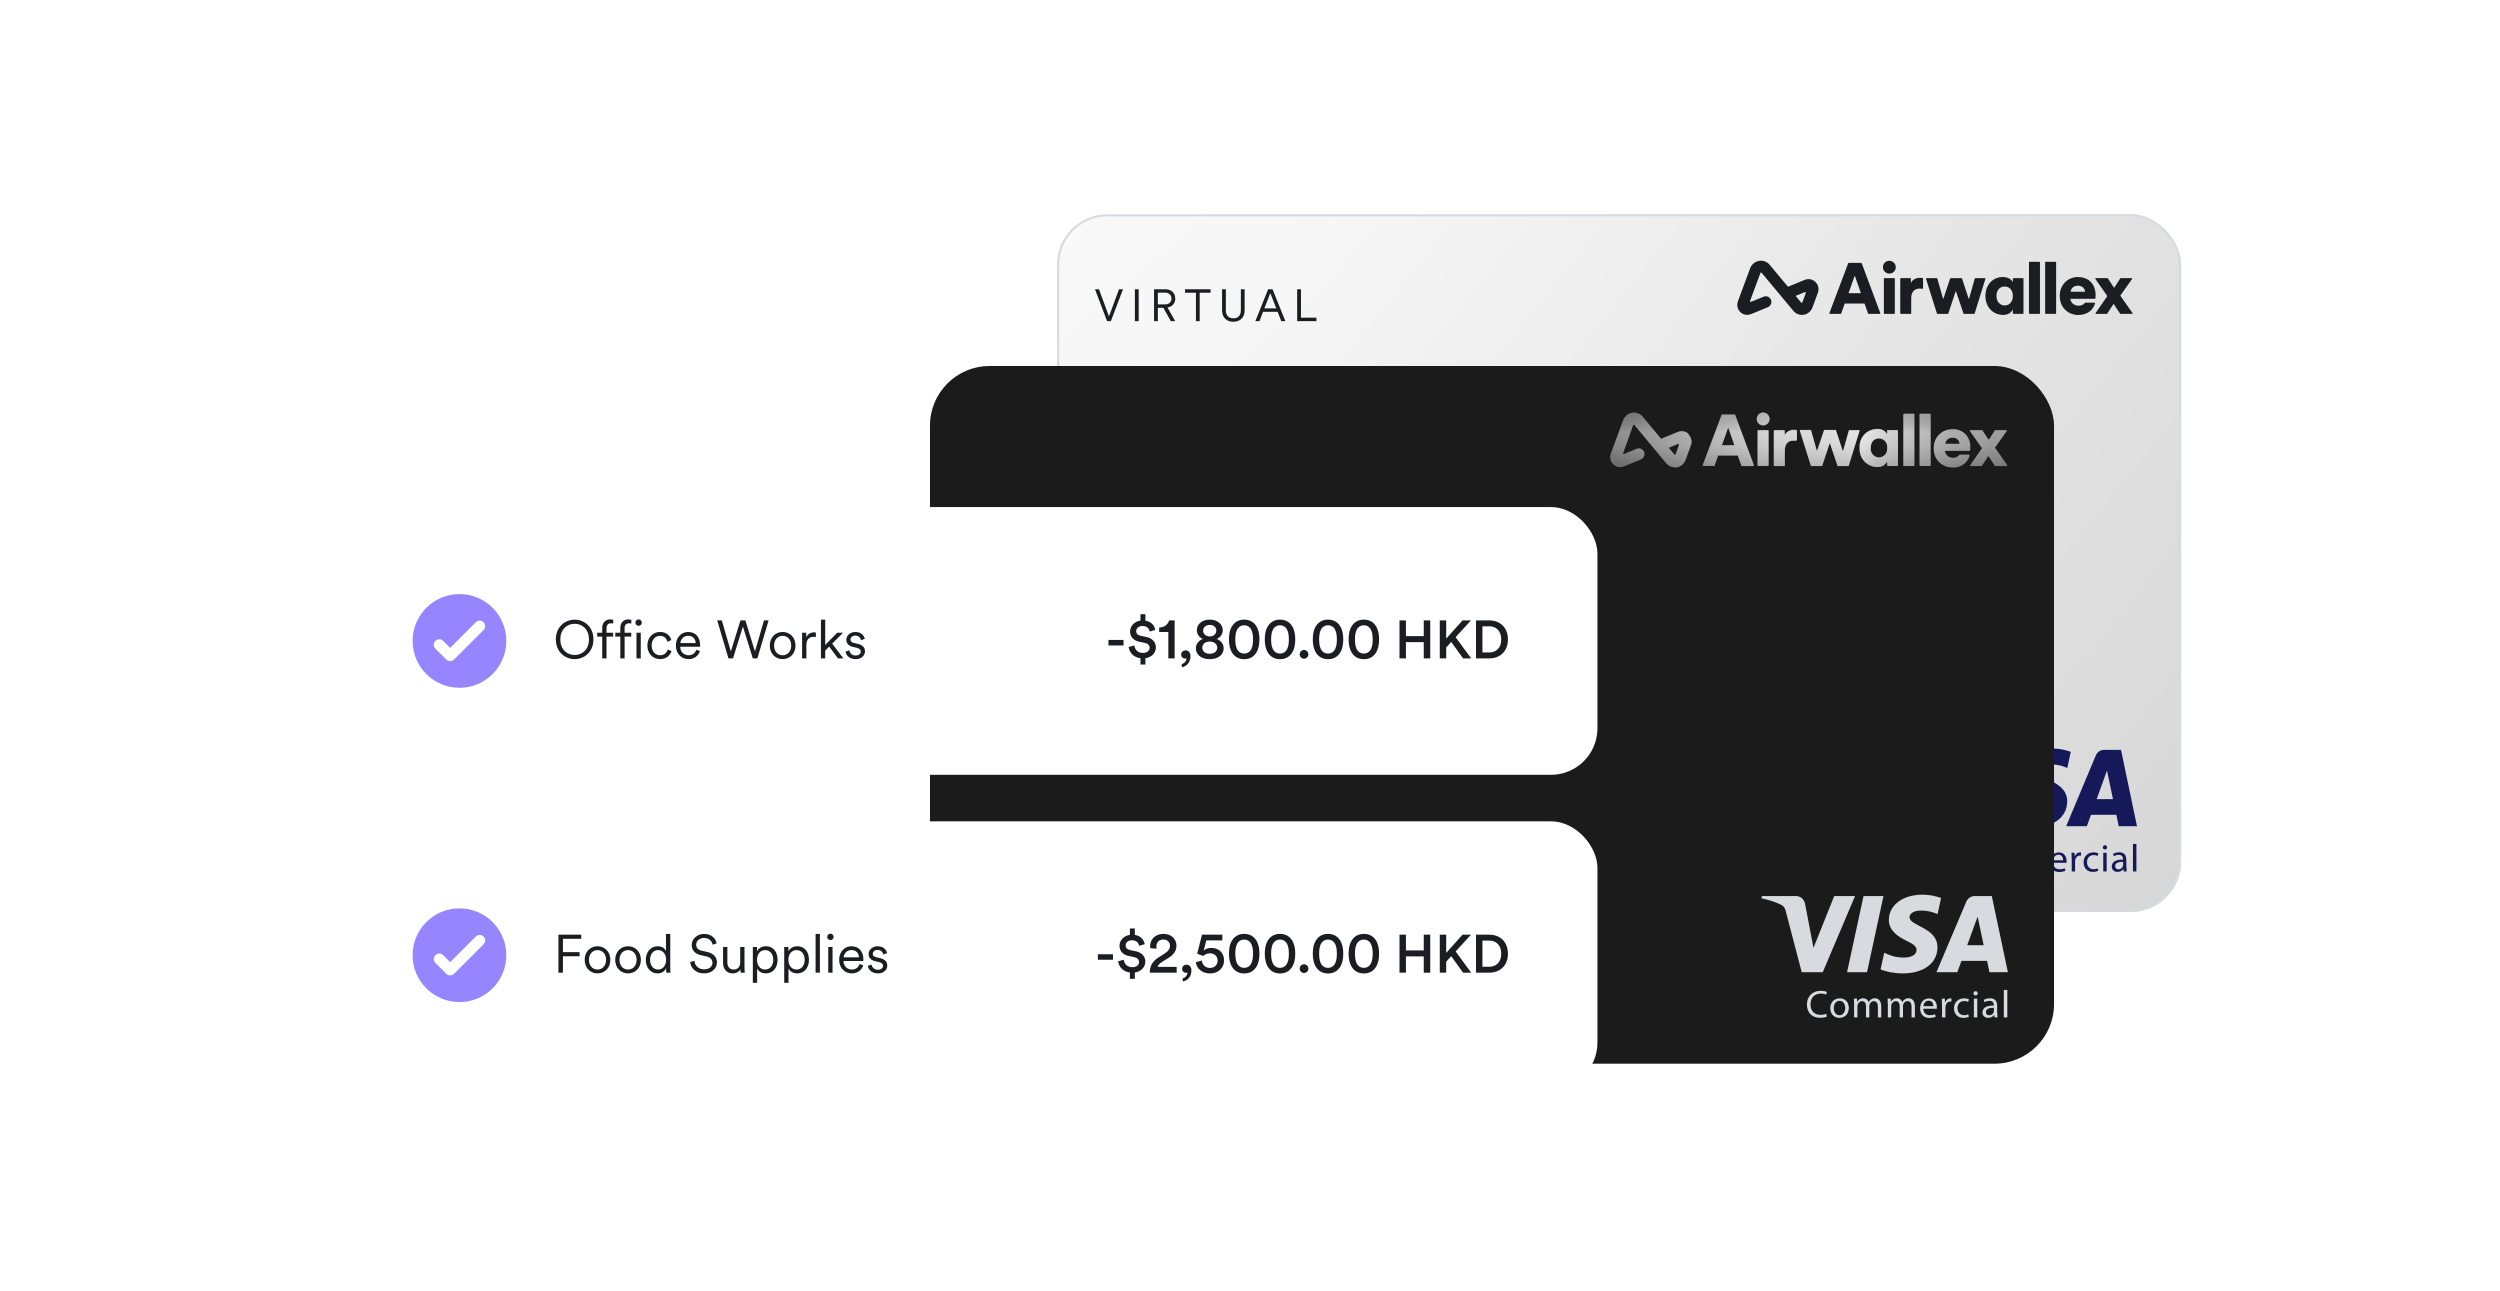 <svg width="215" height="111" viewBox="0 0 215 111" fill="none" xmlns="http://www.w3.org/2000/svg">
<g clip-path="url(#clip0_2_21855)">
<rect x="90.906" y="18.427" width="96.667" height="60" rx="4.332" fill="url(#paint0_linear_2_21855)"/>
<path d="M113.905 18.427C115.276 54.374 136.704 73.405 147.246 78.427H187.572V18.427H184.145H113.905Z" fill="url(#paint1_linear_2_21855)"/>
<path d="M96.5 68.479C95.78 68.479 95.104 67.951 95.104 67.003C95.104 66.055 95.8 65.531 96.5 65.531C97.144 65.531 97.6 65.887 97.74 66.431L97.428 66.539C97.32 66.095 96.984 65.839 96.5 65.839C95.96 65.839 95.44 66.235 95.44 67.003C95.44 67.775 95.96 68.171 96.5 68.171C97.004 68.171 97.332 67.867 97.448 67.459L97.744 67.567C97.6 68.099 97.148 68.479 96.5 68.479ZM98.52 67.279V68.423H98.2V65.531H98.52V66.763C98.644 66.563 98.864 66.451 99.112 66.451C99.572 66.451 99.796 66.779 99.796 67.195V68.423H99.476V67.243C99.476 66.963 99.348 66.739 99 66.739C98.696 66.739 98.52 66.983 98.52 67.279ZM101.424 66.495V66.835C101.372 66.819 101.312 66.815 101.256 66.815C100.936 66.815 100.716 66.999 100.716 67.431V68.423H100.396V66.507H100.708V66.851C100.832 66.571 101.076 66.479 101.288 66.479C101.34 66.479 101.396 66.487 101.424 66.495ZM102.122 68.423H101.802V66.507H102.122V68.423ZM101.722 65.751C101.722 65.619 101.83 65.511 101.962 65.511C102.094 65.511 102.202 65.619 102.202 65.751C102.202 65.883 102.094 65.991 101.962 65.991C101.83 65.991 101.722 65.883 101.722 65.751ZM102.591 67.919L102.879 67.819C102.907 68.039 103.071 68.207 103.359 68.207C103.587 68.207 103.731 68.079 103.731 67.915C103.731 67.771 103.615 67.675 103.439 67.635L103.127 67.563C102.835 67.495 102.651 67.307 102.651 67.031C102.651 66.711 102.955 66.451 103.319 66.451C103.815 66.451 103.987 66.767 104.031 66.963L103.747 67.067C103.723 66.935 103.623 66.723 103.319 66.723C103.119 66.723 102.963 66.851 102.963 67.011C102.963 67.147 103.047 67.231 103.215 67.271L103.527 67.343C103.863 67.419 104.047 67.615 104.047 67.899C104.047 68.175 103.811 68.479 103.355 68.479C102.851 68.479 102.623 68.159 102.591 67.919ZM107.436 65.587L108.152 67.907L108.828 65.587H109.172L108.332 68.423H107.992L107.252 66.043L106.512 68.423H106.172L105.332 65.587H105.676L106.352 67.907L107.068 65.587H107.436ZM110.22 66.451C110.772 66.451 111.18 66.875 111.18 67.463C111.18 68.055 110.772 68.479 110.22 68.479C109.668 68.479 109.26 68.055 109.26 67.463C109.26 66.875 109.668 66.451 110.22 66.451ZM110.22 66.739C109.876 66.739 109.58 66.999 109.58 67.463C109.58 67.931 109.876 68.191 110.22 68.191C110.564 68.191 110.86 67.931 110.86 67.463C110.86 66.999 110.564 66.739 110.22 66.739ZM111.993 67.295V68.423H111.673V66.507H111.985V66.795C112.109 66.571 112.333 66.451 112.585 66.451C113.045 66.451 113.269 66.779 113.269 67.195V68.423H112.949V67.243C112.949 66.963 112.821 66.739 112.473 66.739C112.165 66.739 111.993 66.995 111.993 67.295ZM113.736 68.531L114.044 68.455C114.076 68.735 114.288 68.951 114.6 68.951C115.048 68.951 115.212 68.687 115.212 68.291V67.983C115.124 68.167 114.916 68.339 114.604 68.339C114.096 68.339 113.74 67.935 113.74 67.399C113.74 66.863 114.092 66.451 114.612 66.451C114.912 66.451 115.12 66.591 115.216 66.779V66.507H115.532V68.279C115.532 68.751 115.316 69.239 114.6 69.239C114.128 69.239 113.784 68.935 113.736 68.531ZM115.228 67.395C115.228 66.999 114.992 66.739 114.644 66.739C114.296 66.739 114.06 66.999 114.06 67.395C114.06 67.791 114.296 68.051 114.644 68.051C114.992 68.051 115.228 67.791 115.228 67.395Z" fill="#1A1D21"/>
<path d="M95.2 73.286C95.2 72.822 95.568 72.458 96.024 72.458C96.48 72.458 96.848 72.822 96.848 73.286C96.848 73.75 96.48 74.114 96.024 74.114C95.568 74.114 95.2 73.75 95.2 73.286ZM97.438 73.286C97.438 72.822 97.806 72.458 98.262 72.458C98.718 72.458 99.086 72.822 99.086 73.286C99.086 73.75 98.718 74.114 98.262 74.114C97.806 74.114 97.438 73.75 97.438 73.286ZM99.677 73.286C99.677 72.822 100.045 72.458 100.501 72.458C100.957 72.458 101.325 72.822 101.325 73.286C101.325 73.75 100.957 74.114 100.501 74.114C100.045 74.114 99.677 73.75 99.677 73.286ZM101.915 73.286C101.915 72.822 102.283 72.458 102.739 72.458C103.195 72.458 103.563 72.822 103.563 73.286C103.563 73.75 103.195 74.114 102.739 74.114C102.283 74.114 101.915 73.75 101.915 73.286ZM105.017 73.718L105.337 73.626C105.361 73.958 105.613 74.194 105.957 74.194C106.297 74.194 106.561 73.966 106.561 73.626C106.561 73.254 106.289 73.046 105.957 73.046C105.761 73.046 105.573 73.122 105.445 73.262L105.117 73.134L105.453 71.838H106.793V72.142H105.673L105.465 72.966C105.597 72.822 105.817 72.754 106.021 72.754C106.529 72.754 106.897 73.09 106.897 73.614C106.897 74.098 106.525 74.486 105.957 74.486C105.421 74.486 105.053 74.13 105.017 73.718ZM108.02 73.182L107.856 72.906L108.66 72.142H107.356V71.838H109.1V72.138L108.312 72.882C108.332 72.878 108.364 72.874 108.388 72.874C108.76 72.874 109.16 73.146 109.16 73.658C109.16 74.098 108.816 74.486 108.232 74.486C107.656 74.486 107.3 74.11 107.276 73.678L107.604 73.602C107.62 73.966 107.896 74.19 108.228 74.19C108.596 74.19 108.824 73.958 108.824 73.662C108.824 73.31 108.544 73.146 108.256 73.146C108.172 73.146 108.092 73.158 108.02 73.182ZM110.509 72.962C110.813 72.962 111.037 72.778 111.037 72.51C111.037 72.254 110.829 72.062 110.509 72.062C110.185 72.062 109.981 72.254 109.981 72.51C109.981 72.778 110.201 72.962 110.509 72.962ZM110.509 74.198C110.881 74.198 111.097 73.986 111.097 73.722C111.097 73.458 110.881 73.242 110.509 73.242C110.133 73.242 109.921 73.458 109.921 73.722C109.921 73.986 110.133 74.198 110.509 74.198ZM110.509 74.486C109.925 74.486 109.585 74.158 109.585 73.75C109.585 73.43 109.805 73.194 110.093 73.102C109.845 73.018 109.649 72.782 109.649 72.49C109.649 72.078 110.013 71.782 110.509 71.782C111.005 71.782 111.369 72.078 111.369 72.49C111.369 72.778 111.173 73.018 110.921 73.102C111.209 73.19 111.433 73.43 111.433 73.75C111.433 74.158 111.093 74.486 110.509 74.486ZM112.206 72.766L111.878 72.726C111.87 72.69 111.866 72.646 111.866 72.61C111.866 72.166 112.19 71.782 112.746 71.782C113.282 71.782 113.602 72.138 113.602 72.566C113.602 72.906 113.41 73.174 113.114 73.362L112.582 73.702C112.426 73.802 112.282 73.938 112.25 74.126H113.626V74.43H111.842C111.85 74.03 112.01 73.71 112.426 73.442L112.89 73.142C113.142 72.982 113.266 72.798 113.266 72.57C113.266 72.314 113.082 72.078 112.738 72.078C112.386 72.078 112.194 72.322 112.194 72.642C112.194 72.686 112.198 72.734 112.206 72.766Z" fill="#1A1D21"/>
<g clip-path="url(#clip1_2_21855)">
<path d="M173.18 64.49L171.777 71.051H170.077L171.48 64.49H173.18ZM180.312 68.726L181.202 66.265L181.715 68.726H180.312ZM182.21 71.051H183.78L182.408 64.49H180.961C180.634 64.49 180.362 64.682 180.238 64.972L177.692 71.051H179.472L179.824 70.074H182.006L182.21 71.051ZM177.778 68.912C177.785 67.18 175.386 67.087 175.399 66.308C175.405 66.073 175.627 65.82 176.116 65.758C176.357 65.727 177.03 65.702 177.791 66.048L178.087 64.657C177.686 64.515 177.16 64.373 176.505 64.373C174.83 64.373 173.65 65.263 173.637 66.543C173.625 67.489 174.478 68.015 175.121 68.33C175.782 68.652 176.004 68.856 175.998 69.147C175.992 69.585 175.473 69.783 174.985 69.79C174.132 69.802 173.637 69.561 173.242 69.375L172.933 70.81C173.328 70.989 174.058 71.15 174.818 71.156C176.61 71.156 177.772 70.272 177.778 68.912ZM170.757 64.49L168.007 71.051H166.214L164.861 65.82C164.78 65.498 164.706 65.38 164.459 65.245C164.051 65.022 163.377 64.812 162.784 64.682L162.827 64.49H165.714C166.085 64.49 166.412 64.737 166.499 65.158L167.216 68.955L168.983 64.49H170.757V64.49Z" fill="#15195A"/>
<path d="M168.359 74.873C168.254 74.928 168.037 74.978 167.765 74.978C167.129 74.978 166.659 74.576 166.659 73.834C166.659 73.129 167.135 72.653 167.833 72.653C168.112 72.653 168.291 72.715 168.365 72.752L168.291 72.987C168.186 72.931 168.025 72.894 167.84 72.894C167.314 72.894 166.962 73.234 166.962 73.822C166.962 74.378 167.277 74.724 167.821 74.724C168 74.724 168.18 74.687 168.297 74.632L168.359 74.873Z" fill="#15195A"/>
<path d="M168.946 74.143C168.946 74.495 169.144 74.761 169.434 74.761C169.713 74.761 169.923 74.495 169.923 74.137C169.923 73.865 169.787 73.518 169.441 73.518C169.094 73.518 168.946 73.84 168.946 74.143ZM170.226 74.124C170.226 74.724 169.811 74.984 169.422 74.984C168.989 74.984 168.649 74.662 168.649 74.155C168.649 73.617 169.008 73.302 169.453 73.302C169.91 73.296 170.226 73.636 170.226 74.124Z" fill="#15195A"/>
<path d="M170.677 73.766C170.677 73.593 170.671 73.463 170.664 73.327H170.924L170.936 73.593H170.949C171.041 73.438 171.19 73.296 171.462 73.296C171.678 73.296 171.845 73.432 171.913 73.618H171.919C171.968 73.525 172.036 73.457 172.104 73.407C172.203 73.333 172.302 73.296 172.457 73.296C172.673 73.296 172.988 73.438 172.988 73.995V74.947H172.704V74.038C172.704 73.723 172.587 73.543 172.352 73.543C172.179 73.543 172.055 73.667 171.999 73.809C171.987 73.852 171.975 73.902 171.975 73.958V74.947H171.69V73.982C171.69 73.723 171.579 73.543 171.35 73.543C171.171 73.543 171.035 73.692 170.986 73.834C170.967 73.877 170.961 73.927 170.961 73.976V74.947H170.677V73.766V73.766Z" fill="#15195A"/>
<path d="M173.545 73.766C173.545 73.593 173.538 73.463 173.532 73.327H173.792L173.804 73.593H173.817C173.909 73.438 174.058 73.296 174.33 73.296C174.546 73.296 174.713 73.432 174.781 73.618H174.787C174.836 73.525 174.904 73.457 174.972 73.407C175.071 73.333 175.17 73.296 175.325 73.296C175.541 73.296 175.856 73.438 175.856 73.995V74.947H175.572V74.038C175.572 73.723 175.454 73.543 175.22 73.543C175.046 73.543 174.923 73.667 174.867 73.809C174.855 73.852 174.843 73.902 174.843 73.958V74.947H174.558V73.982C174.558 73.723 174.447 73.543 174.224 73.543C174.045 73.543 173.909 73.692 173.86 73.834C173.841 73.877 173.835 73.927 173.835 73.976V74.947H173.551V73.766H173.545Z" fill="#15195A"/>
<path d="M177.432 73.982C177.432 73.797 177.358 73.506 177.024 73.506C176.721 73.506 176.598 73.778 176.573 73.982H177.432ZM176.573 74.192C176.579 74.588 176.833 74.755 177.129 74.755C177.34 74.755 177.469 74.718 177.574 74.675L177.63 74.885C177.525 74.934 177.346 74.99 177.092 74.99C176.598 74.99 176.301 74.662 176.301 74.174C176.301 73.685 176.585 73.308 177.061 73.308C177.593 73.308 177.729 73.766 177.729 74.062C177.729 74.124 177.723 74.168 177.717 74.199H176.573V74.192Z" fill="#15195A"/>
<path d="M178.161 73.834C178.161 73.642 178.155 73.481 178.149 73.333H178.409L178.421 73.654H178.433C178.507 73.438 178.687 73.302 178.885 73.302C178.915 73.302 178.94 73.302 178.965 73.308V73.586C178.934 73.58 178.903 73.58 178.866 73.58C178.662 73.58 178.514 73.735 178.47 73.951C178.464 73.988 178.458 74.044 178.458 74.087V74.947H178.168V73.834H178.161Z" fill="#15195A"/>
<path d="M180.455 74.891C180.38 74.928 180.207 74.984 179.991 74.984C179.503 74.984 179.187 74.656 179.187 74.161C179.187 73.667 179.527 73.302 180.053 73.302C180.226 73.302 180.38 73.345 180.461 73.388L180.393 73.611C180.325 73.574 180.213 73.537 180.053 73.537C179.682 73.537 179.484 73.815 179.484 74.149C179.484 74.52 179.725 74.755 180.047 74.755C180.213 74.755 180.325 74.712 180.405 74.681L180.455 74.891Z" fill="#15195A"/>
<path d="M180.881 74.947V73.333H181.172V74.947H180.881ZM181.209 72.876C181.209 72.974 181.141 73.055 181.023 73.055C180.918 73.055 180.844 72.974 180.844 72.876C180.844 72.776 180.918 72.69 181.029 72.69C181.134 72.69 181.209 72.77 181.209 72.876Z" fill="#15195A"/>
<path d="M182.593 74.118C182.272 74.112 181.907 74.168 181.907 74.483C181.907 74.675 182.031 74.761 182.179 74.761C182.395 74.761 182.531 74.625 182.574 74.489C182.587 74.459 182.587 74.421 182.587 74.397V74.118H182.593ZM182.877 74.557C182.877 74.7 182.884 74.836 182.902 74.947H182.636L182.612 74.743H182.599C182.506 74.873 182.333 74.984 182.105 74.984C181.777 74.984 181.61 74.755 181.61 74.52C181.61 74.131 181.956 73.914 182.581 73.921V73.889C182.581 73.76 182.544 73.519 182.216 73.519C182.061 73.519 181.907 73.562 181.79 73.636L181.722 73.438C181.858 73.358 182.049 73.296 182.253 73.296C182.748 73.296 182.865 73.636 182.865 73.951V74.557H182.877Z" fill="#15195A"/>
<path d="M183.434 72.579H183.73V74.947H183.434V72.579Z" fill="#15195A"/>
</g>
<g clip-path="url(#clip2_2_21855)">
<path fill-rule="evenodd" clip-rule="evenodd" d="M152.196 22.778C151.967 22.503 151.621 22.375 151.27 22.436C150.92 22.498 150.636 22.736 150.511 23.073L149.46 25.917C149.323 26.288 149.452 26.714 149.792 26.941C150.029 27.099 150.332 27.118 150.596 27.01L152.022 26.427C152.261 26.33 152.397 26.062 152.316 25.815C152.227 25.544 151.933 25.409 151.676 25.514L150.584 25.961C150.536 25.98 150.487 25.932 150.505 25.883L151.395 23.474C151.411 23.43 151.468 23.421 151.497 23.456L154.231 26.735C154.417 26.959 154.682 27.082 154.963 27.082C155.025 27.082 155.088 27.076 155.15 27.064C155.487 26.998 155.76 26.746 155.88 26.421L156.336 25.181C156.457 24.853 156.378 24.498 156.13 24.253C155.883 24.009 155.53 23.939 155.209 24.07L153.765 24.66L152.196 22.778ZM155.219 25.121C155.267 25.101 155.316 25.149 155.298 25.199L155.002 26.002C154.986 26.046 154.929 26.056 154.9 26.02L154.421 25.447L155.219 25.121ZM179.308 25.062C179.284 24.832 179.119 24.569 178.689 24.569C178.308 24.569 178.109 24.837 178.077 25.061C178.075 25.076 178.087 25.089 178.102 25.089H179.283C179.297 25.089 179.309 25.076 179.308 25.062ZM179.296 26.047C179.305 26.034 179.32 26.027 179.336 26.027H180.122C180.153 26.027 180.177 26.056 180.17 26.086C180.164 26.115 180.159 26.134 180.158 26.137C180 26.658 179.514 27.088 178.745 27.088C177.894 27.088 177.137 26.482 177.137 25.448C177.137 24.458 177.876 23.826 178.676 23.826C179.632 23.826 180.222 24.414 180.222 25.405C180.222 25.535 180.21 25.677 180.204 25.696H179.158H178.083C178.068 25.696 178.056 25.708 178.058 25.723C178.091 26.055 178.401 26.29 178.757 26.29C179.016 26.29 179.189 26.197 179.296 26.047ZM180.206 23.997L181.211 25.432C181.223 25.449 181.223 25.472 181.212 25.489L180.223 26.918C180.201 26.951 180.224 26.995 180.264 26.995H181.18C181.196 26.995 181.212 26.987 181.221 26.973C181.287 26.872 181.362 26.756 181.439 26.637C181.546 26.471 181.657 26.299 181.75 26.16C181.76 26.145 181.782 26.145 181.792 26.16L182.328 26.973C182.337 26.987 182.352 26.995 182.369 26.995H183.351C183.391 26.995 183.415 26.95 183.392 26.917C183.161 26.594 182.913 26.238 182.674 25.897C182.567 25.744 182.463 25.595 182.362 25.452C182.35 25.435 182.35 25.412 182.363 25.395L183.355 23.997C183.378 23.965 183.354 23.919 183.314 23.919H182.382C182.365 23.919 182.349 23.928 182.34 23.942L181.835 24.729C181.826 24.744 181.804 24.744 181.794 24.729L181.277 23.942C181.268 23.928 181.252 23.919 181.235 23.919H180.246C180.206 23.919 180.183 23.964 180.206 23.997ZM175.883 22.564V26.946C175.883 26.973 175.905 26.995 175.933 26.995H176.777C176.804 26.995 176.827 26.973 176.827 26.946V22.564C176.827 22.537 176.804 22.514 176.777 22.514H175.933C175.905 22.514 175.883 22.537 175.883 22.564ZM174.493 22.564V26.946C174.493 26.973 174.515 26.995 174.542 26.995H175.387C175.414 26.995 175.436 26.973 175.436 26.946V22.564C175.436 22.537 175.414 22.514 175.387 22.514H174.542C174.515 22.514 174.493 22.537 174.493 22.564ZM173.106 25.454C173.106 25.974 172.783 26.271 172.405 26.271C172.014 26.271 171.697 25.962 171.697 25.454C171.697 24.922 172.001 24.643 172.405 24.643C172.79 24.643 173.106 24.922 173.106 25.454ZM172.281 27.082C172.665 27.082 172.976 26.896 173.112 26.599C173.112 26.575 173.109 26.833 173.107 26.945C173.107 26.973 173.129 26.995 173.157 26.995H173.969C173.996 26.995 174.019 26.973 174.019 26.946V23.969C174.019 23.942 173.996 23.919 173.969 23.919H173.156C173.128 23.919 173.106 23.942 173.106 23.969V24.272C173.044 24.13 172.802 23.826 172.25 23.826C171.337 23.826 170.747 24.532 170.747 25.448C170.747 26.395 171.374 27.082 172.281 27.082ZM169.299 25.668L168.734 23.953C168.727 23.933 168.708 23.919 168.687 23.919H167.759C167.738 23.919 167.719 23.933 167.712 23.953L167.141 25.663C167.133 25.686 167.1 25.685 167.093 25.662L166.61 23.955C166.604 23.934 166.584 23.919 166.562 23.919H165.687C165.653 23.919 165.629 23.952 165.639 23.984L166.576 26.961C166.583 26.981 166.602 26.995 166.624 26.995H167.507C167.529 26.995 167.548 26.982 167.555 26.961L168.178 25.079C168.185 25.056 168.217 25.056 168.225 25.079L168.86 26.962C168.867 26.982 168.886 26.995 168.907 26.995H169.772C169.794 26.995 169.813 26.981 169.82 26.96L170.745 23.983C170.755 23.952 170.731 23.919 170.698 23.919H169.878C169.855 23.919 169.836 23.934 169.83 23.955L169.347 25.667C169.34 25.691 169.307 25.691 169.299 25.668ZM165.325 24.836C165.355 24.841 165.383 24.818 165.383 24.787V23.958C165.383 23.934 165.367 23.914 165.344 23.909C165.286 23.896 165.21 23.888 165.135 23.888C164.887 23.888 164.495 23.987 164.334 24.334V23.969C164.334 23.942 164.312 23.919 164.284 23.919H163.471C163.444 23.919 163.422 23.942 163.422 23.969V26.946C163.422 26.973 163.444 26.995 163.471 26.995H164.315C164.343 26.995 164.365 26.973 164.365 26.946V25.652C164.365 25.04 164.706 24.817 165.085 24.817C165.161 24.817 165.241 24.821 165.325 24.836ZM162.013 23.969V26.946C162.013 26.973 162.035 26.995 162.062 26.995H162.906C162.934 26.995 162.956 26.973 162.956 26.946V23.969C162.956 23.942 162.934 23.919 162.906 23.919H162.062C162.035 23.919 162.013 23.942 162.013 23.969ZM163.037 22.979C163.037 22.675 162.788 22.428 162.478 22.428C162.18 22.428 161.932 22.675 161.932 22.979C161.932 23.282 162.18 23.529 162.478 23.529C162.788 23.529 163.037 23.282 163.037 22.979ZM160.004 25.213H159.006C158.989 25.213 158.977 25.196 158.983 25.18L159.487 23.763C159.495 23.741 159.526 23.741 159.534 23.763L160.027 25.18C160.033 25.196 160.021 25.213 160.004 25.213ZM158.683 26.104H160.314C160.335 26.104 160.354 26.117 160.361 26.137L160.654 26.962C160.661 26.982 160.68 26.995 160.701 26.995H161.662C161.696 26.995 161.72 26.961 161.708 26.928L160.106 22.639C160.099 22.62 160.081 22.607 160.06 22.607H158.993C158.972 22.607 158.954 22.62 158.946 22.639L157.326 26.928C157.314 26.961 157.338 26.995 157.373 26.995H158.296C158.317 26.995 158.336 26.982 158.343 26.962L158.636 26.137C158.643 26.117 158.662 26.104 158.683 26.104Z" fill="#1A1D21"/>
</g>
<path d="M95.371 27.212L96.237 24.877H96.577L95.534 27.618H95.209L94.169 24.877H94.513L95.371 27.212ZM97.926 27.618H97.601V24.877H97.926V27.618ZM100.69 27.618L100.049 26.47H99.573V27.618H99.249V24.877H100.246C100.752 24.877 101.073 25.233 101.073 25.677C101.073 26.075 100.818 26.381 100.404 26.446L101.069 27.618H100.69ZM99.573 26.18H100.196C100.528 26.18 100.748 25.982 100.748 25.677C100.748 25.368 100.528 25.167 100.196 25.167H99.573V26.18ZM104.111 25.174H103.172V27.618H102.851V25.174H101.912V24.877H104.111V25.174ZM106.068 27.672C105.512 27.672 105.098 27.328 105.098 26.69V24.877H105.423V26.682C105.423 27.123 105.655 27.374 106.068 27.374C106.482 27.374 106.714 27.123 106.714 26.682V24.877H107.039V26.69C107.039 27.328 106.625 27.672 106.068 27.672ZM110.189 27.618L109.876 26.817H108.619L108.314 27.618H107.962L109.06 24.877H109.439L110.541 27.618H110.189ZM109.246 25.209L108.735 26.52H109.76L109.246 25.209ZM113.212 27.618H111.557V24.877H111.882V27.32H113.212V27.618Z" fill="#1A1D21"/>
</g>
<rect x="90.999" y="18.519" width="96.482" height="59.815" rx="4.24" stroke="#D7DBE0" stroke-width="0.185"/>
<g filter="url(#filter0_d_2_21855)">
<rect x="79.978" y="30.595" width="96.667" height="60" rx="5.124" fill="#080808"/>
<rect opacity="0.08" x="79.978" y="30.595" width="96.667" height="60" rx="5.122" fill="white"/>
<path fill-rule="evenodd" clip-rule="evenodd" d="M151.078 35.155C151.074 34.851 151.316 34.6 151.619 34.593C151.768 34.59 151.911 34.647 152.017 34.751C152.123 34.856 152.183 34.998 152.183 35.147C152.183 35.452 151.938 35.699 151.635 35.701C151.331 35.703 151.083 35.459 151.078 35.155ZM150.836 39.121L149.226 34.799C149.218 34.78 149.199 34.768 149.179 34.768H148.105C148.085 34.768 148.066 34.78 148.058 34.799L146.432 39.121C146.428 39.136 146.43 39.153 146.439 39.166C146.449 39.179 146.463 39.187 146.479 39.188H147.408C147.429 39.188 147.447 39.175 147.455 39.156L147.749 38.323C147.756 38.303 147.775 38.291 147.796 38.292H149.433C149.451 38.299 149.463 38.316 149.465 38.335L149.759 39.168C149.766 39.187 149.785 39.199 149.806 39.199H150.773C150.789 39.199 150.804 39.191 150.813 39.178C150.823 39.165 150.825 39.148 150.82 39.133L150.836 39.121ZM149.119 37.41H148.12C148.111 37.411 148.102 37.407 148.097 37.399C148.092 37.392 148.092 37.382 148.096 37.374L148.602 35.952C148.602 35.939 148.612 35.928 148.625 35.928C148.638 35.928 148.649 35.939 148.649 35.952L149.142 37.374C149.147 37.382 149.147 37.392 149.142 37.399C149.137 37.407 149.128 37.411 149.119 37.41ZM151.151 39.134C151.151 39.162 151.174 39.185 151.202 39.185H152.048C152.076 39.185 152.099 39.162 152.099 39.134V36.156C152.099 36.143 152.094 36.13 152.084 36.121C152.074 36.112 152.061 36.108 152.048 36.109H151.202C151.189 36.108 151.176 36.112 151.166 36.121C151.156 36.13 151.151 36.143 151.151 36.156V39.134ZM154.537 36.148V36.965H154.517C154.517 36.979 154.511 36.992 154.501 37.002C154.49 37.011 154.476 37.015 154.462 37.012C154.382 37.007 154.3 37.007 154.22 37.012C153.84 37.012 153.495 37.236 153.495 37.849V39.149C153.496 39.163 153.491 39.176 153.482 39.185C153.474 39.195 153.461 39.2 153.448 39.2H152.598C152.569 39.2 152.547 39.178 152.547 39.149V36.156C152.547 36.143 152.552 36.13 152.562 36.121C152.571 36.112 152.584 36.108 152.598 36.109H153.436C153.462 36.109 153.483 36.13 153.483 36.156V36.525C153.646 36.235 153.958 36.061 154.29 36.077C154.36 36.077 154.429 36.084 154.498 36.097C154.52 36.104 154.536 36.124 154.537 36.148ZM157.907 36.129C157.9 36.108 157.881 36.094 157.86 36.094H156.908C156.887 36.092 156.868 36.105 156.861 36.125L156.285 37.846C156.285 37.859 156.274 37.869 156.261 37.869C156.248 37.869 156.238 37.859 156.238 37.846L155.752 36.129C155.747 36.108 155.727 36.093 155.705 36.094H154.831C154.816 36.094 154.802 36.102 154.793 36.114C154.784 36.126 154.781 36.142 154.784 36.156L155.732 39.166C155.736 39.188 155.757 39.203 155.779 39.201H156.665C156.687 39.203 156.708 39.188 156.712 39.166L157.339 37.276C157.339 37.263 157.349 37.252 157.362 37.252C157.375 37.252 157.386 37.263 157.386 37.276L158.024 39.17C158.032 39.189 158.051 39.201 158.071 39.201H158.941C158.964 39.202 158.985 39.188 158.992 39.166L159.92 36.172C159.924 36.157 159.921 36.142 159.912 36.13C159.903 36.117 159.889 36.11 159.873 36.109H159.047C159.026 36.111 159.007 36.125 159 36.145L158.514 37.865C158.514 37.878 158.503 37.889 158.49 37.889C158.478 37.889 158.467 37.878 158.467 37.865L157.899 36.145L157.907 36.129ZM161.059 38.207C161.195 38.363 161.389 38.455 161.596 38.46C161.801 38.454 161.994 38.361 162.127 38.205C162.261 38.049 162.322 37.843 162.297 37.639C162.325 37.435 162.264 37.228 162.13 37.072C161.996 36.915 161.801 36.824 161.596 36.822C161.188 36.822 160.883 37.101 160.883 37.639C160.86 37.845 160.924 38.051 161.059 38.207ZM163.165 36.102H162.346C162.333 36.101 162.32 36.105 162.31 36.114C162.3 36.123 162.295 36.136 162.295 36.149V36.455C162.123 36.149 161.786 35.973 161.437 36.007C161.015 36.006 160.612 36.182 160.325 36.491C160.038 36.801 159.893 37.216 159.925 37.638C159.895 38.065 160.045 38.486 160.338 38.797C160.631 39.109 161.041 39.284 161.468 39.28C161.817 39.299 162.145 39.109 162.303 38.797V39.142C162.302 39.156 162.306 39.169 162.315 39.178C162.324 39.188 162.336 39.194 162.35 39.194H163.176C163.204 39.194 163.227 39.171 163.227 39.142V36.157C163.227 36.144 163.222 36.131 163.212 36.122C163.202 36.113 163.189 36.108 163.176 36.11L163.165 36.102ZM163.739 39.195C163.711 39.195 163.688 39.172 163.688 39.144V34.748C163.688 34.72 163.711 34.697 163.739 34.697H164.585C164.613 34.697 164.636 34.72 164.636 34.748V39.144C164.636 39.172 164.613 39.195 164.585 39.195H163.739ZM165.087 39.144C165.087 39.172 165.11 39.195 165.138 39.195H165.985C166.013 39.195 166.035 39.172 166.035 39.144V34.748C166.035 34.72 166.013 34.697 165.985 34.697H165.134C165.106 34.697 165.083 34.72 165.083 34.748V39.152L165.087 39.144ZM170.442 37.68C170.453 37.662 170.453 37.639 170.442 37.621L170.426 37.629L169.415 36.187C169.405 36.172 169.404 36.153 169.412 36.137C169.42 36.121 169.436 36.11 169.454 36.109H170.449C170.466 36.108 170.481 36.118 170.489 36.132L171.01 36.918C171.015 36.925 171.023 36.929 171.031 36.929C171.04 36.929 171.047 36.925 171.053 36.918L171.558 36.132C171.568 36.118 171.584 36.109 171.601 36.109H172.537C172.555 36.11 172.571 36.121 172.579 36.137C172.587 36.153 172.586 36.172 172.577 36.187L171.585 37.586C171.574 37.604 171.574 37.627 171.585 37.645C171.911 38.112 172.283 38.647 172.62 39.118C172.63 39.134 172.63 39.154 172.621 39.17C172.612 39.187 172.595 39.197 172.577 39.197H171.601C171.583 39.199 171.566 39.189 171.558 39.173L171.021 38.356C171.009 38.344 170.99 38.344 170.978 38.356C170.898 38.476 170.805 38.62 170.712 38.764L170.712 38.764C170.619 38.909 170.526 39.053 170.445 39.173C170.437 39.189 170.42 39.199 170.402 39.197H169.486C169.467 39.197 169.45 39.187 169.441 39.17C169.432 39.154 169.432 39.134 169.442 39.118L170.442 37.68ZM167.9 36.762C168.048 36.745 168.197 36.787 168.313 36.88C168.429 36.973 168.503 37.109 168.519 37.257C168.52 37.264 168.518 37.271 168.514 37.277C168.509 37.282 168.503 37.285 168.496 37.285H167.32C167.313 37.285 167.307 37.282 167.302 37.277C167.298 37.271 167.296 37.264 167.297 37.257C167.346 36.964 167.604 36.752 167.9 36.762ZM169.419 37.894H167.288V37.91C167.28 37.91 167.272 37.913 167.268 37.919C167.263 37.926 167.262 37.934 167.264 37.941C167.328 38.271 167.623 38.503 167.958 38.487C168.168 38.504 168.373 38.41 168.498 38.24C168.509 38.227 168.525 38.22 168.542 38.22H169.325C169.34 38.221 169.355 38.228 169.364 38.24C169.374 38.252 169.378 38.268 169.376 38.283C169.375 38.3 169.375 38.317 169.376 38.334C169.18 38.962 168.576 39.368 167.923 39.312C167.484 39.327 167.06 39.157 166.752 38.844C166.445 38.53 166.282 38.102 166.305 37.662C166.289 37.236 166.447 36.821 166.742 36.513C167.038 36.205 167.446 36.032 167.872 36.032C168.298 35.994 168.718 36.148 169.021 36.451C169.323 36.754 169.476 37.176 169.439 37.603C169.441 37.701 169.434 37.798 169.419 37.894ZM144.39 37.394L144.096 38.204C144.085 38.222 144.065 38.233 144.043 38.233C144.022 38.233 144.002 38.222 143.991 38.204L143.513 37.626L144.296 37.296C144.319 37.285 144.345 37.29 144.363 37.308C144.381 37.325 144.385 37.352 144.374 37.375L144.39 37.394ZM144.304 36.261C144.621 36.131 144.985 36.203 145.228 36.446L145.209 36.481C145.456 36.724 145.537 37.09 145.417 37.416L144.958 38.661C144.842 38.989 144.565 39.234 144.226 39.309C144.163 39.315 144.1 39.315 144.037 39.309C143.753 39.311 143.482 39.184 143.301 38.964L140.559 35.664C140.547 35.645 140.527 35.635 140.506 35.635C140.484 35.635 140.464 35.645 140.453 35.664L139.591 38.084C139.58 38.106 139.585 38.133 139.602 38.151C139.62 38.168 139.647 38.173 139.669 38.162L140.758 37.714C140.883 37.663 141.024 37.667 141.146 37.724C141.268 37.782 141.361 37.888 141.401 38.017C141.477 38.268 141.349 38.535 141.107 38.634L139.673 39.219C139.409 39.332 139.106 39.306 138.866 39.148C138.531 38.924 138.393 38.498 138.533 38.119L139.591 35.259C139.711 34.923 140.001 34.678 140.352 34.617C140.702 34.556 141.058 34.689 141.283 34.964L142.85 36.854L144.304 36.261Z" fill="url(#paint2_linear_2_21855)"/>
<path opacity="0.3" fill-rule="evenodd" clip-rule="evenodd" d="M151.078 35.155C151.074 34.851 151.316 34.6 151.619 34.593C151.768 34.59 151.911 34.647 152.017 34.751C152.123 34.856 152.183 34.998 152.183 35.147C152.183 35.452 151.938 35.699 151.635 35.701C151.331 35.703 151.083 35.459 151.078 35.155ZM150.836 39.121L149.226 34.799C149.218 34.78 149.199 34.768 149.179 34.768H148.105C148.085 34.768 148.066 34.78 148.058 34.799L146.432 39.121C146.428 39.136 146.43 39.153 146.439 39.166C146.449 39.179 146.463 39.187 146.479 39.188H147.408C147.429 39.188 147.447 39.175 147.455 39.156L147.749 38.323C147.756 38.303 147.775 38.291 147.796 38.292H149.433C149.451 38.299 149.463 38.316 149.465 38.335L149.759 39.168C149.766 39.187 149.785 39.199 149.806 39.199H150.773C150.789 39.199 150.804 39.191 150.813 39.178C150.823 39.165 150.825 39.148 150.82 39.133L150.836 39.121ZM149.119 37.41H148.12C148.111 37.411 148.102 37.407 148.097 37.399C148.092 37.392 148.092 37.382 148.096 37.374L148.602 35.952C148.602 35.939 148.612 35.928 148.625 35.928C148.638 35.928 148.649 35.939 148.649 35.952L149.142 37.374C149.147 37.382 149.147 37.392 149.142 37.399C149.137 37.407 149.128 37.411 149.119 37.41ZM151.151 39.134C151.151 39.162 151.174 39.185 151.202 39.185H152.048C152.076 39.185 152.099 39.162 152.099 39.134V36.156C152.099 36.143 152.094 36.13 152.084 36.121C152.074 36.112 152.061 36.108 152.048 36.109H151.202C151.189 36.108 151.176 36.112 151.166 36.121C151.156 36.13 151.151 36.143 151.151 36.156V39.134ZM154.537 36.148V36.965H154.517C154.517 36.979 154.511 36.992 154.501 37.002C154.49 37.011 154.476 37.015 154.462 37.012C154.382 37.007 154.3 37.007 154.22 37.012C153.84 37.012 153.495 37.236 153.495 37.849V39.149C153.496 39.163 153.491 39.176 153.482 39.185C153.474 39.195 153.461 39.2 153.448 39.2H152.598C152.569 39.2 152.547 39.178 152.547 39.149V36.156C152.547 36.143 152.552 36.13 152.562 36.121C152.571 36.112 152.584 36.108 152.598 36.109H153.436C153.462 36.109 153.483 36.13 153.483 36.156V36.525C153.646 36.235 153.958 36.061 154.29 36.077C154.36 36.077 154.429 36.084 154.498 36.097C154.52 36.104 154.536 36.124 154.537 36.148ZM157.907 36.129C157.9 36.108 157.881 36.094 157.86 36.094H156.908C156.887 36.092 156.868 36.105 156.861 36.125L156.285 37.846C156.285 37.859 156.274 37.869 156.261 37.869C156.248 37.869 156.238 37.859 156.238 37.846L155.752 36.129C155.747 36.108 155.727 36.093 155.705 36.094H154.831C154.816 36.094 154.802 36.102 154.793 36.114C154.784 36.126 154.781 36.142 154.784 36.156L155.732 39.166C155.736 39.188 155.757 39.203 155.779 39.201H156.665C156.687 39.203 156.708 39.188 156.712 39.166L157.339 37.276C157.339 37.263 157.349 37.252 157.362 37.252C157.375 37.252 157.386 37.263 157.386 37.276L158.024 39.17C158.032 39.189 158.051 39.201 158.071 39.201H158.941C158.964 39.202 158.985 39.188 158.992 39.166L159.92 36.172C159.924 36.157 159.921 36.142 159.912 36.13C159.903 36.117 159.889 36.11 159.873 36.109H159.047C159.026 36.111 159.007 36.125 159 36.145L158.514 37.865C158.514 37.878 158.503 37.889 158.49 37.889C158.478 37.889 158.467 37.878 158.467 37.865L157.899 36.145L157.907 36.129ZM161.059 38.207C161.195 38.363 161.389 38.455 161.596 38.46C161.801 38.454 161.994 38.361 162.127 38.205C162.261 38.049 162.322 37.843 162.297 37.639C162.325 37.435 162.264 37.228 162.13 37.072C161.996 36.915 161.801 36.824 161.596 36.822C161.188 36.822 160.883 37.101 160.883 37.639C160.86 37.845 160.924 38.051 161.059 38.207ZM163.165 36.102H162.346C162.333 36.101 162.32 36.105 162.31 36.114C162.3 36.123 162.295 36.136 162.295 36.149V36.455C162.123 36.149 161.786 35.973 161.437 36.007C161.015 36.006 160.612 36.182 160.325 36.491C160.038 36.801 159.893 37.216 159.925 37.638C159.895 38.065 160.045 38.486 160.338 38.797C160.631 39.109 161.041 39.284 161.468 39.28C161.817 39.299 162.145 39.109 162.303 38.797V39.142C162.302 39.156 162.306 39.169 162.315 39.178C162.324 39.188 162.336 39.194 162.35 39.194H163.176C163.204 39.194 163.227 39.171 163.227 39.142V36.157C163.227 36.144 163.222 36.131 163.212 36.122C163.202 36.113 163.189 36.108 163.176 36.11L163.165 36.102ZM163.739 39.195C163.711 39.195 163.688 39.172 163.688 39.144V34.748C163.688 34.72 163.711 34.697 163.739 34.697H164.585C164.613 34.697 164.636 34.72 164.636 34.748V39.144C164.636 39.172 164.613 39.195 164.585 39.195H163.739ZM165.087 39.144C165.087 39.172 165.11 39.195 165.138 39.195H165.985C166.013 39.195 166.035 39.172 166.035 39.144V34.748C166.035 34.72 166.013 34.697 165.985 34.697H165.134C165.106 34.697 165.083 34.72 165.083 34.748V39.152L165.087 39.144ZM170.442 37.68C170.453 37.662 170.453 37.639 170.442 37.621L170.426 37.629L169.415 36.187C169.405 36.172 169.404 36.153 169.412 36.137C169.42 36.121 169.436 36.11 169.454 36.109H170.449C170.466 36.108 170.481 36.118 170.489 36.132L171.01 36.918C171.015 36.925 171.023 36.929 171.031 36.929C171.04 36.929 171.047 36.925 171.053 36.918L171.558 36.132C171.568 36.118 171.584 36.109 171.601 36.109H172.537C172.555 36.11 172.571 36.121 172.579 36.137C172.587 36.153 172.586 36.172 172.577 36.187L171.585 37.586C171.574 37.604 171.574 37.627 171.585 37.645C171.911 38.112 172.283 38.647 172.62 39.118C172.63 39.134 172.63 39.154 172.621 39.17C172.612 39.187 172.595 39.197 172.577 39.197H171.601C171.583 39.199 171.566 39.189 171.558 39.173L171.021 38.356C171.009 38.344 170.99 38.344 170.978 38.356C170.898 38.476 170.805 38.62 170.712 38.764L170.712 38.764C170.619 38.909 170.526 39.053 170.445 39.173C170.437 39.189 170.42 39.199 170.402 39.197H169.486C169.467 39.197 169.45 39.187 169.441 39.17C169.432 39.154 169.432 39.134 169.442 39.118L170.442 37.68ZM167.9 36.762C168.048 36.745 168.197 36.787 168.313 36.88C168.429 36.973 168.503 37.109 168.519 37.257C168.52 37.264 168.518 37.271 168.514 37.277C168.509 37.282 168.503 37.285 168.496 37.285H167.32C167.313 37.285 167.307 37.282 167.302 37.277C167.298 37.271 167.296 37.264 167.297 37.257C167.346 36.964 167.604 36.752 167.9 36.762ZM169.419 37.894H167.288V37.91C167.28 37.91 167.272 37.913 167.268 37.919C167.263 37.926 167.262 37.934 167.264 37.941C167.328 38.271 167.623 38.503 167.958 38.487C168.168 38.504 168.373 38.41 168.498 38.24C168.509 38.227 168.525 38.22 168.542 38.22H169.325C169.34 38.221 169.355 38.228 169.364 38.24C169.374 38.252 169.378 38.268 169.376 38.283C169.375 38.3 169.375 38.317 169.376 38.334C169.18 38.962 168.576 39.368 167.923 39.312C167.484 39.327 167.06 39.157 166.752 38.844C166.445 38.53 166.282 38.102 166.305 37.662C166.289 37.236 166.447 36.821 166.742 36.513C167.038 36.205 167.446 36.032 167.872 36.032C168.298 35.994 168.718 36.148 169.021 36.451C169.323 36.754 169.476 37.176 169.439 37.603C169.441 37.701 169.434 37.798 169.419 37.894ZM144.39 37.394L144.096 38.204C144.085 38.222 144.065 38.233 144.043 38.233C144.022 38.233 144.002 38.222 143.991 38.204L143.513 37.626L144.296 37.296C144.319 37.285 144.345 37.29 144.363 37.308C144.381 37.325 144.385 37.352 144.374 37.375L144.39 37.394ZM144.304 36.261C144.621 36.131 144.985 36.203 145.228 36.446L145.209 36.481C145.456 36.724 145.537 37.09 145.417 37.416L144.958 38.661C144.842 38.989 144.565 39.234 144.226 39.309C144.163 39.315 144.1 39.315 144.037 39.309C143.753 39.311 143.482 39.184 143.301 38.964L140.559 35.664C140.547 35.645 140.527 35.635 140.506 35.635C140.484 35.635 140.464 35.645 140.453 35.664L139.591 38.084C139.58 38.106 139.585 38.133 139.602 38.151C139.62 38.168 139.647 38.173 139.669 38.162L140.758 37.714C140.883 37.663 141.024 37.667 141.146 37.724C141.268 37.782 141.361 37.888 141.401 38.017C141.477 38.268 141.349 38.535 141.107 38.634L139.673 39.219C139.409 39.332 139.106 39.306 138.866 39.148C138.531 38.924 138.393 38.498 138.533 38.119L139.591 35.259C139.711 34.923 140.001 34.678 140.352 34.617C140.702 34.556 141.058 34.689 141.283 34.964L142.85 36.854L144.304 36.261Z" fill="url(#paint3_linear_2_21855)"/>
<g clip-path="url(#clip3_2_21855)">
<path d="M161.979 76.176L160.563 82.726H158.847L160.264 76.176H161.979ZM169.179 80.405L170.077 77.948L170.595 80.405H169.179ZM171.094 82.726H172.679L171.294 76.176H169.834C169.503 76.176 169.229 76.368 169.104 76.658L166.534 82.726H168.33L168.686 81.751H170.888L171.094 82.726ZM166.621 80.59C166.627 78.862 164.207 78.769 164.219 77.991C164.225 77.757 164.45 77.504 164.943 77.442C165.186 77.411 165.866 77.386 166.633 77.732L166.933 76.343C166.527 76.201 165.997 76.059 165.336 76.059C163.645 76.059 162.453 76.948 162.441 78.226C162.428 79.171 163.289 79.695 163.938 80.01C164.606 80.331 164.83 80.535 164.824 80.825C164.818 81.263 164.294 81.461 163.801 81.467C162.94 81.479 162.441 81.239 162.042 81.053L161.73 82.486C162.129 82.665 162.865 82.825 163.633 82.831C165.442 82.831 166.615 81.948 166.621 80.59ZM159.534 76.176L156.757 82.726H154.948L153.582 77.504C153.501 77.183 153.426 77.065 153.176 76.93C152.764 76.707 152.084 76.497 151.485 76.368L151.529 76.176H154.443C154.817 76.176 155.148 76.423 155.235 76.843L155.959 80.634L157.743 76.176H159.534V76.176Z" fill="#D7DBE0"/>
<path d="M157.113 86.541C157.007 86.597 156.788 86.646 156.514 86.646C155.871 86.646 155.397 86.245 155.397 85.504C155.397 84.801 155.877 84.325 156.582 84.325C156.863 84.325 157.044 84.387 157.119 84.424L157.044 84.659C156.938 84.603 156.776 84.566 156.589 84.566C156.058 84.566 155.703 84.906 155.703 85.492C155.703 86.048 156.021 86.393 156.57 86.393C156.751 86.393 156.932 86.356 157.05 86.301L157.113 86.541Z" fill="#D7DBE0"/>
<path d="M157.706 85.813C157.706 86.165 157.905 86.431 158.198 86.431C158.479 86.431 158.691 86.165 158.691 85.807C158.691 85.535 158.554 85.19 158.205 85.19C157.855 85.19 157.706 85.511 157.706 85.813ZM158.997 85.795C158.997 86.394 158.579 86.653 158.186 86.653C157.749 86.653 157.406 86.332 157.406 85.826C157.406 85.289 157.768 84.974 158.217 84.974C158.679 84.968 158.997 85.307 158.997 85.795Z" fill="#D7DBE0"/>
<path d="M159.452 85.436C159.452 85.264 159.446 85.134 159.44 84.998H159.702L159.714 85.264H159.727C159.821 85.109 159.97 84.967 160.245 84.967C160.463 84.967 160.632 85.103 160.7 85.288H160.706C160.756 85.196 160.825 85.128 160.894 85.078C160.993 85.004 161.093 84.967 161.249 84.967C161.468 84.967 161.786 85.109 161.786 85.665V86.616H161.499V85.708C161.499 85.393 161.38 85.214 161.143 85.214C160.968 85.214 160.844 85.338 160.788 85.48C160.775 85.523 160.763 85.572 160.763 85.628V86.616H160.476V85.653C160.476 85.393 160.363 85.214 160.132 85.214C159.952 85.214 159.814 85.362 159.764 85.504C159.746 85.548 159.739 85.597 159.739 85.646V86.616H159.452V85.436V85.436Z" fill="#D7DBE0"/>
<path d="M162.347 85.436C162.347 85.264 162.341 85.134 162.335 84.998H162.597L162.609 85.264H162.622C162.715 85.109 162.865 84.967 163.14 84.967C163.358 84.967 163.526 85.103 163.595 85.288H163.601C163.651 85.196 163.72 85.128 163.789 85.078C163.888 85.004 163.988 84.967 164.144 84.967C164.363 84.967 164.681 85.109 164.681 85.665V86.616H164.394V85.708C164.394 85.393 164.275 85.214 164.038 85.214C163.863 85.214 163.739 85.338 163.682 85.48C163.67 85.523 163.658 85.572 163.658 85.628V86.616H163.371V85.653C163.371 85.393 163.258 85.214 163.034 85.214C162.853 85.214 162.715 85.362 162.666 85.504C162.647 85.548 162.641 85.597 162.641 85.646V86.616H162.354V85.436H162.347Z" fill="#D7DBE0"/>
<path d="M166.272 85.652C166.272 85.467 166.197 85.177 165.86 85.177C165.554 85.177 165.429 85.449 165.404 85.652H166.272ZM165.404 85.862C165.411 86.257 165.666 86.424 165.966 86.424C166.178 86.424 166.309 86.387 166.415 86.344L166.471 86.554C166.365 86.603 166.184 86.659 165.928 86.659C165.429 86.659 165.13 86.332 165.13 85.844C165.13 85.356 165.417 84.98 165.897 84.98C166.434 84.98 166.571 85.436 166.571 85.733C166.571 85.794 166.565 85.838 166.559 85.868H165.404V85.862Z" fill="#D7DBE0"/>
<path d="M167.008 85.504C167.008 85.313 167.001 85.153 166.995 85.004H167.257L167.27 85.326H167.282C167.357 85.109 167.538 84.974 167.738 84.974C167.769 84.974 167.794 84.974 167.819 84.98V85.258C167.788 85.251 167.756 85.251 167.719 85.251C167.513 85.251 167.363 85.406 167.32 85.622C167.313 85.659 167.307 85.714 167.307 85.758V86.616H167.014V85.504H167.008Z" fill="#D7DBE0"/>
<path d="M169.322 86.56C169.248 86.597 169.073 86.653 168.854 86.653C168.362 86.653 168.043 86.326 168.043 85.832C168.043 85.338 168.387 84.974 168.917 84.974C169.092 84.974 169.248 85.017 169.329 85.06L169.26 85.282C169.191 85.245 169.079 85.208 168.917 85.208C168.543 85.208 168.343 85.486 168.343 85.819C168.343 86.19 168.586 86.424 168.911 86.424C169.079 86.424 169.191 86.381 169.272 86.35L169.322 86.56Z" fill="#D7DBE0"/>
<path d="M169.753 86.616V85.004H170.046V86.616H169.753ZM170.084 84.547C170.084 84.646 170.015 84.727 169.896 84.727C169.79 84.727 169.715 84.646 169.715 84.547C169.715 84.449 169.79 84.362 169.903 84.362C170.009 84.362 170.084 84.443 170.084 84.547Z" fill="#D7DBE0"/>
<path d="M171.481 85.788C171.157 85.782 170.789 85.838 170.789 86.153C170.789 86.344 170.913 86.43 171.063 86.43C171.281 86.43 171.419 86.295 171.462 86.159C171.475 86.128 171.475 86.091 171.475 86.066V85.788H171.481ZM171.768 86.227C171.768 86.369 171.774 86.504 171.793 86.616H171.525L171.5 86.412H171.487C171.394 86.541 171.219 86.653 170.988 86.653C170.657 86.653 170.489 86.424 170.489 86.19C170.489 85.801 170.838 85.585 171.469 85.591V85.56C171.469 85.43 171.431 85.189 171.1 85.189C170.944 85.189 170.789 85.233 170.67 85.307L170.601 85.109C170.739 85.029 170.932 84.967 171.138 84.967C171.637 84.967 171.756 85.307 171.756 85.622V86.227H171.768Z" fill="#D7DBE0"/>
<path d="M172.329 84.251H172.629V86.616H172.329V84.251Z" fill="#D7DBE0"/>
</g>
<mask id="mask0_2_21855" style="mask-type:luminance" maskUnits="userSpaceOnUse" x="91" y="51" width="12" height="12">
<path fill-rule="evenodd" clip-rule="evenodd" d="M101.121 62.084C101.471 62.089 101.808 61.955 102.059 61.711C102.31 61.467 102.454 61.133 102.459 60.782V52.975C102.446 52.247 101.847 51.666 101.121 51.678H93.114C92.764 51.671 92.427 51.804 92.176 52.048C91.925 52.291 91.781 52.625 91.776 52.975V60.782C91.78 61.133 91.923 61.468 92.174 61.712C92.426 61.956 92.764 62.09 93.114 62.084H101.121Z" fill="white"/>
</mask>
<g mask="url(#mask0_2_21855)">
<path d="M89.894 64.068V49.693H104.341V64.068H89.894Z" fill="url(#paint4_linear_2_21855)"/>
</g>
<path fill-rule="evenodd" clip-rule="evenodd" d="M93.143 51.276H101.122V51.28C102.094 51.28 102.883 52.069 102.885 53.044V60.715C102.885 61.691 102.096 62.483 101.122 62.483H93.143C92.675 62.483 92.227 62.297 91.896 61.965C91.566 61.634 91.38 61.184 91.38 60.715V53.044C91.38 52.068 92.169 51.276 93.143 51.276ZM102.469 53.043C102.467 52.296 101.868 51.689 101.124 51.678V51.674H93.144C92.39 51.674 91.778 52.287 91.778 53.043V60.715C91.778 61.471 92.39 62.084 93.144 62.084H101.124C101.87 62.073 102.469 61.463 102.469 60.715V53.043Z" fill="url(#paint5_linear_2_21855)"/>
<path fill-rule="evenodd" clip-rule="evenodd" d="M95.338 55.092H98.9V58.664H95.338V55.092ZM98.68 58.445V55.312H95.557V58.445H98.68Z" fill="#232020"/>
<path d="M94.401 54.042L94.479 54.075L95.531 55.126L95.376 55.281L94.356 54.262L91.777 54.262V54.042H94.401Z" fill="#232020"/>
<path d="M102.468 54.042V54.262L99.885 54.262L98.869 55.281L98.714 55.126L99.762 54.075L99.839 54.042H102.468Z" fill="#232020"/>
<path d="M95.376 58.478L95.531 58.634L94.479 59.685L94.401 59.717H91.777V59.497L94.356 59.496L95.376 58.478Z" fill="#232020"/>
<path d="M98.869 58.478L99.884 59.496L102.468 59.497V59.717H99.839L99.762 59.684L98.714 58.633L98.869 58.478Z" fill="#232020"/>
<path d="M97.231 51.675V55.202H97.012V51.675H97.231Z" fill="#232020"/>
<path d="M97.231 58.555V62.082H97.012V58.555H97.231Z" fill="#232020"/>
<path d="M102.468 56.769V56.989H98.843V56.769H102.468Z" fill="#232020"/>
<path d="M95.402 56.769V56.989H91.777V56.769H95.402Z" fill="#232020"/>
</g>
<g filter="url(#filter1_d_2_21855)">
<rect x="28" y="43.607" width="109.38" height="23.027" rx="4" fill="white"/>
</g>
<path fill-rule="evenodd" clip-rule="evenodd" d="M39.514 51.091C41.739 51.091 43.543 52.895 43.543 55.121C43.543 57.346 41.739 59.15 39.514 59.15C37.288 59.15 35.484 57.346 35.484 55.121C35.484 52.895 37.288 51.091 39.514 51.091ZM41.584 53.513C41.4 53.328 41.101 53.328 40.917 53.513L38.713 55.717L38.112 55.115C37.927 54.931 37.628 54.931 37.444 55.115C37.259 55.3 37.259 55.599 37.444 55.783L38.379 56.718C38.563 56.903 38.862 56.903 39.047 56.718L41.584 54.181C41.769 53.996 41.769 53.697 41.584 53.513Z" fill="#9585FF"/>
<path d="M48.19 54.986C48.19 55.874 48.789 56.331 49.42 56.331C50.056 56.331 50.65 55.874 50.65 54.986C50.65 54.101 50.056 53.645 49.42 53.645C48.789 53.645 48.19 54.101 48.19 54.986ZM47.803 54.986C47.803 53.894 48.609 53.291 49.42 53.291C50.235 53.291 51.036 53.894 51.036 54.986C51.036 56.077 50.235 56.685 49.42 56.685C48.609 56.685 47.803 56.077 47.803 54.986ZM52.73 54.746H52.159V56.621H51.791V54.746H51.358V54.415H51.791V54.005C51.791 53.521 52.095 53.268 52.486 53.268C52.62 53.268 52.707 53.295 52.739 53.314V53.632C52.707 53.618 52.647 53.599 52.541 53.599C52.362 53.599 52.159 53.696 52.159 54.014V54.415H52.73V54.746ZM54.286 54.746H53.715V56.621H53.347V54.746H52.914V54.415H53.347V54.005C53.347 53.521 53.651 53.268 54.042 53.268C54.176 53.268 54.263 53.295 54.295 53.314V53.632C54.263 53.618 54.203 53.599 54.097 53.599C53.918 53.599 53.715 53.696 53.715 54.014V54.415H54.286V54.746ZM55.106 56.621H54.737V54.415H55.106V56.621ZM54.645 53.544C54.645 53.392 54.769 53.268 54.921 53.268C55.073 53.268 55.198 53.392 55.198 53.544C55.198 53.696 55.073 53.821 54.921 53.821C54.769 53.821 54.645 53.696 54.645 53.544ZM56.765 54.682C56.378 54.682 56.042 54.981 56.042 55.515C56.042 56.045 56.378 56.353 56.77 56.353C57.189 56.353 57.364 56.059 57.428 55.856L57.751 55.999C57.645 56.326 57.336 56.685 56.77 56.685C56.134 56.685 55.674 56.188 55.674 55.515C55.674 54.829 56.143 54.35 56.765 54.35C57.331 54.35 57.64 54.696 57.732 55.045L57.401 55.188C57.341 54.953 57.161 54.682 56.765 54.682ZM58.512 55.303H59.829C59.819 54.953 59.594 54.677 59.175 54.677C58.792 54.677 58.535 54.977 58.512 55.303ZM59.879 55.879L60.197 55.994C60.073 56.377 59.727 56.685 59.216 56.685C58.627 56.685 58.125 56.252 58.125 55.511C58.125 54.815 58.613 54.35 59.17 54.35C59.838 54.35 60.211 54.815 60.211 55.488C60.211 55.534 60.206 55.584 60.202 55.617H58.502V55.635C58.502 56.054 58.82 56.353 59.216 56.353C59.589 56.353 59.792 56.142 59.879 55.879ZM64.102 53.355L64.927 56.026L65.705 53.355H66.101L65.134 56.621H64.742L63.89 53.88L63.038 56.621H62.647L61.68 53.355H62.076L62.854 56.026L63.678 53.355H64.102ZM67.308 54.35C67.943 54.35 68.413 54.838 68.413 55.515C68.413 56.197 67.943 56.685 67.308 56.685C66.672 56.685 66.202 56.197 66.202 55.515C66.202 54.838 66.672 54.35 67.308 54.35ZM67.308 54.682C66.912 54.682 66.571 54.981 66.571 55.515C66.571 56.054 66.912 56.353 67.308 56.353C67.704 56.353 68.044 56.054 68.044 55.515C68.044 54.981 67.704 54.682 67.308 54.682ZM70.164 54.401V54.792C70.105 54.774 70.035 54.769 69.971 54.769C69.603 54.769 69.349 54.981 69.349 55.478V56.621H68.981V54.415H69.34V54.811C69.483 54.488 69.764 54.382 70.008 54.382C70.068 54.382 70.132 54.392 70.164 54.401ZM72.507 54.415L71.567 55.349L72.53 56.621H72.064L71.309 55.603L70.968 55.953V56.621H70.6V53.291H70.968V55.465L72 54.415H72.507ZM72.714 56.04L73.046 55.925C73.078 56.178 73.267 56.372 73.598 56.372C73.861 56.372 74.027 56.224 74.027 56.036C74.027 55.87 73.893 55.759 73.69 55.713L73.331 55.63C72.995 55.552 72.783 55.336 72.783 55.018C72.783 54.65 73.133 54.35 73.552 54.35C74.123 54.35 74.321 54.714 74.372 54.94L74.045 55.059C74.017 54.907 73.902 54.663 73.552 54.663C73.322 54.663 73.142 54.811 73.142 54.995C73.142 55.151 73.239 55.248 73.432 55.294L73.792 55.377C74.178 55.465 74.39 55.69 74.39 56.017C74.39 56.335 74.119 56.685 73.594 56.685C73.013 56.685 72.751 56.317 72.714 56.04Z" fill="#1A1D21"/>
<path d="M96.624 55.511H95.326V55.036H96.624V55.511ZM98.504 57.15H98.081V56.607C97.422 56.524 97.113 56.059 97.067 55.64L97.555 55.511C97.588 55.842 97.823 56.151 98.297 56.151C98.661 56.151 98.868 55.957 98.868 55.709C98.868 55.492 98.711 55.34 98.444 55.285L97.979 55.188C97.496 55.092 97.187 54.769 97.187 54.313C97.187 53.816 97.579 53.443 98.081 53.369V52.821H98.504V53.374C99.043 53.457 99.287 53.834 99.356 54.17L98.877 54.313C98.836 54.097 98.67 53.834 98.255 53.834C97.938 53.834 97.712 54.028 97.712 54.272C97.712 54.479 97.836 54.622 98.09 54.677L98.546 54.769C99.098 54.88 99.407 55.23 99.407 55.672C99.407 56.114 99.08 56.524 98.504 56.607V57.15ZM101.019 56.621H100.476V54.35H99.688V53.968C100.149 53.954 100.467 53.701 100.536 53.355H101.019V56.621ZM101.58 56.284C101.58 56.091 101.746 55.934 101.963 55.934C102.207 55.934 102.382 56.128 102.382 56.423C102.382 57.067 101.944 57.339 101.631 57.38V57.109C101.843 57.063 102.036 56.851 102.041 56.611C102.022 56.621 101.99 56.634 101.93 56.634C101.728 56.634 101.58 56.496 101.58 56.284ZM104.037 56.69C103.295 56.69 102.844 56.284 102.844 55.755C102.844 55.368 103.102 55.069 103.447 54.949C103.148 54.838 102.927 54.539 102.927 54.203C102.927 53.664 103.401 53.286 104.037 53.286C104.677 53.286 105.156 53.664 105.156 54.203C105.156 54.534 104.939 54.838 104.626 54.949C104.972 55.064 105.234 55.368 105.234 55.755C105.234 56.284 104.787 56.69 104.037 56.69ZM104.037 54.737C104.373 54.728 104.603 54.525 104.603 54.23C104.603 53.963 104.387 53.742 104.037 53.742C103.691 53.742 103.47 53.963 103.47 54.23C103.47 54.525 103.705 54.728 104.037 54.737ZM104.037 56.224C104.451 56.224 104.682 55.985 104.682 55.704C104.682 55.414 104.451 55.175 104.037 55.175C103.627 55.175 103.397 55.414 103.397 55.704C103.397 55.985 103.622 56.224 104.037 56.224ZM105.691 54.99C105.691 54.553 105.76 54.138 105.981 53.816C106.193 53.498 106.525 53.286 106.999 53.286C107.478 53.286 107.809 53.498 108.021 53.816C108.238 54.138 108.311 54.553 108.311 54.99C108.311 55.428 108.238 55.838 108.021 56.16C107.809 56.482 107.478 56.69 106.999 56.69C106.525 56.69 106.198 56.482 105.981 56.16C105.765 55.838 105.691 55.428 105.691 54.99ZM106.234 54.99C106.234 55.442 106.313 55.778 106.488 55.976C106.607 56.114 106.764 56.206 106.999 56.206C107.234 56.206 107.39 56.114 107.51 55.976C107.685 55.773 107.763 55.442 107.763 54.99C107.763 54.539 107.685 54.207 107.51 54.005C107.39 53.867 107.234 53.774 106.999 53.774C106.764 53.774 106.607 53.867 106.488 54.005C106.313 54.203 106.234 54.539 106.234 54.99ZM108.772 54.99C108.772 54.553 108.841 54.138 109.062 53.816C109.274 53.498 109.605 53.286 110.08 53.286C110.559 53.286 110.89 53.498 111.102 53.816C111.319 54.138 111.392 54.553 111.392 54.99C111.392 55.428 111.319 55.838 111.102 56.16C110.89 56.482 110.559 56.69 110.08 56.69C109.605 56.69 109.278 56.482 109.062 56.16C108.845 55.838 108.772 55.428 108.772 54.99ZM109.315 54.99C109.315 55.442 109.394 55.778 109.569 55.976C109.688 56.114 109.845 56.206 110.08 56.206C110.315 56.206 110.471 56.114 110.591 55.976C110.766 55.773 110.844 55.442 110.844 54.99C110.844 54.539 110.766 54.207 110.591 54.005C110.471 53.867 110.315 53.774 110.08 53.774C109.845 53.774 109.688 53.867 109.569 54.005C109.394 54.203 109.315 54.539 109.315 54.99ZM111.772 56.275C111.772 56.068 111.938 55.898 112.145 55.898C112.352 55.898 112.522 56.068 112.522 56.275C112.522 56.482 112.352 56.648 112.145 56.648C111.938 56.648 111.772 56.482 111.772 56.275ZM112.9 54.99C112.9 54.553 112.97 54.138 113.191 53.816C113.402 53.498 113.734 53.286 114.208 53.286C114.687 53.286 115.019 53.498 115.231 53.816C115.447 54.138 115.521 54.553 115.521 54.99C115.521 55.428 115.447 55.838 115.231 56.16C115.019 56.482 114.687 56.69 114.208 56.69C113.734 56.69 113.407 56.482 113.191 56.16C112.974 55.838 112.9 55.428 112.9 54.99ZM113.444 54.99C113.444 55.442 113.522 55.778 113.697 55.976C113.817 56.114 113.974 56.206 114.208 56.206C114.443 56.206 114.6 56.114 114.72 55.976C114.895 55.773 114.973 55.442 114.973 54.99C114.973 54.539 114.895 54.207 114.72 54.005C114.6 53.867 114.443 53.774 114.208 53.774C113.974 53.774 113.817 53.867 113.697 54.005C113.522 54.203 113.444 54.539 113.444 54.99ZM115.981 54.99C115.981 54.553 116.05 54.138 116.271 53.816C116.483 53.498 116.815 53.286 117.289 53.286C117.768 53.286 118.1 53.498 118.312 53.816C118.528 54.138 118.602 54.553 118.602 54.99C118.602 55.428 118.528 55.838 118.312 56.16C118.1 56.482 117.768 56.69 117.289 56.69C116.815 56.69 116.488 56.482 116.271 56.16C116.055 55.838 115.981 55.428 115.981 54.99ZM116.525 54.99C116.525 55.442 116.603 55.778 116.778 55.976C116.898 56.114 117.054 56.206 117.289 56.206C117.524 56.206 117.681 56.114 117.8 55.976C117.975 55.773 118.054 55.442 118.054 54.99C118.054 54.539 117.975 54.207 117.8 54.005C117.681 53.867 117.524 53.774 117.289 53.774C117.054 53.774 116.898 53.867 116.778 54.005C116.603 54.203 116.525 54.539 116.525 54.99ZM123.001 56.621H122.443V55.225H120.91V56.621H120.357V53.355H120.91V54.705H122.443V53.355H123.001V56.621ZM125.824 56.621L124.806 55.207L124.373 55.681V56.621H123.82V53.355H124.373V54.921L125.777 53.355H126.505L125.183 54.797L126.519 56.621H125.824ZM127.49 56.114H128.07C128.636 56.114 129.106 55.75 129.106 54.995C129.106 54.23 128.641 53.862 128.074 53.862H127.49V56.114ZM128.088 56.621H126.937V53.355H128.093C128.982 53.355 129.682 53.945 129.682 54.995C129.682 56.04 128.973 56.621 128.088 56.621Z" fill="#1A1D21"/>
<g filter="url(#filter2_d_2_21855)">
<rect x="28" y="70.635" width="109.38" height="23.027" rx="4" fill="white"/>
</g>
<path fill-rule="evenodd" clip-rule="evenodd" d="M39.514 78.118C41.739 78.118 43.543 79.922 43.543 82.148C43.543 84.374 41.739 86.178 39.514 86.178C37.288 86.178 35.484 84.374 35.484 82.148C35.484 79.922 37.288 78.118 39.514 78.118ZM41.584 80.54C41.4 80.356 41.101 80.356 40.917 80.54L38.713 82.744L38.112 82.143C37.927 81.958 37.628 81.958 37.444 82.143C37.259 82.327 37.259 82.626 37.444 82.811L38.379 83.746C38.563 83.93 38.862 83.93 39.047 83.746L41.584 81.208C41.769 81.023 41.769 80.724 41.584 80.54Z" fill="#9585FF"/>
<path d="M48.411 83.648H48.025V80.383H49.986V80.737H48.411V81.884H49.844V82.239H48.411V83.648ZM51.386 81.377C52.022 81.377 52.492 81.866 52.492 82.543C52.492 83.224 52.022 83.712 51.386 83.712C50.751 83.712 50.281 83.224 50.281 82.543C50.281 81.866 50.751 81.377 51.386 81.377ZM51.386 81.709C50.99 81.709 50.65 82.008 50.65 82.543C50.65 83.082 50.99 83.381 51.386 83.381C51.782 83.381 52.123 83.082 52.123 82.543C52.123 82.008 51.782 81.709 51.386 81.709ZM54.013 81.377C54.648 81.377 55.118 81.866 55.118 82.543C55.118 83.224 54.648 83.712 54.013 83.712C53.377 83.712 52.908 83.224 52.908 82.543C52.908 81.866 53.377 81.377 54.013 81.377ZM54.013 81.709C53.617 81.709 53.276 82.008 53.276 82.543C53.276 83.082 53.617 83.381 54.013 83.381C54.409 83.381 54.75 83.082 54.75 82.543C54.75 82.008 54.409 81.709 54.013 81.709ZM57.284 83.33V83.27C57.183 83.487 56.943 83.712 56.561 83.712C55.926 83.712 55.539 83.197 55.539 82.543C55.539 81.903 55.944 81.377 56.561 81.377C56.985 81.377 57.201 81.612 57.275 81.797V80.318H57.643V83.234C57.643 83.454 57.657 83.602 57.666 83.648H57.307C57.298 83.597 57.284 83.473 57.284 83.33ZM56.593 83.381C57.008 83.381 57.284 83.031 57.284 82.543C57.284 82.055 57.013 81.709 56.593 81.709C56.174 81.709 55.907 82.055 55.907 82.543C55.907 83.031 56.179 83.381 56.593 83.381ZM61.632 81.124L61.286 81.249C61.235 80.972 61.019 80.668 60.549 80.664C60.172 80.664 59.872 80.912 59.872 81.244C59.872 81.506 60.043 81.695 60.342 81.76L60.821 81.866C61.346 81.981 61.659 82.308 61.659 82.768C61.659 83.27 61.231 83.712 60.549 83.712C59.794 83.712 59.412 83.22 59.352 82.741L59.716 82.626C59.752 83.012 60.033 83.362 60.549 83.362C61.019 83.362 61.272 83.114 61.272 82.8C61.272 82.533 61.088 82.326 60.743 82.248L60.264 82.142C59.812 82.041 59.485 81.746 59.485 81.267C59.485 80.756 59.955 80.318 60.545 80.318C61.249 80.318 61.549 80.746 61.632 81.124ZM63.676 83.349C63.571 83.574 63.303 83.712 63.013 83.712C62.479 83.712 62.184 83.316 62.184 82.828V81.442H62.553V82.768C62.553 83.091 62.705 83.381 63.096 83.381C63.46 83.381 63.658 83.123 63.658 82.773V81.442H64.027V83.234C64.027 83.404 64.04 83.56 64.054 83.648H63.7C63.686 83.597 63.676 83.478 63.676 83.367V83.349ZM65.113 84.523H64.744V81.442H65.103V81.81C65.219 81.585 65.476 81.377 65.868 81.377C66.517 81.377 66.872 81.884 66.872 82.543C66.872 83.201 66.494 83.712 65.859 83.712C65.481 83.712 65.228 83.514 65.113 83.307V84.523ZM65.803 83.381C66.227 83.381 66.503 83.031 66.503 82.543C66.503 82.055 66.232 81.709 65.803 81.709C65.375 81.709 65.103 82.055 65.103 82.543C65.103 83.031 65.38 83.381 65.803 83.381ZM67.811 84.523H67.443V81.442H67.802V81.81C67.917 81.585 68.175 81.377 68.566 81.377C69.216 81.377 69.57 81.884 69.57 82.543C69.57 83.201 69.193 83.712 68.557 83.712C68.18 83.712 67.926 83.514 67.811 83.307V84.523ZM68.502 83.381C68.926 83.381 69.202 83.031 69.202 82.543C69.202 82.055 68.93 81.709 68.502 81.709C68.074 81.709 67.802 82.055 67.802 82.543C67.802 83.031 68.078 83.381 68.502 83.381ZM70.51 83.648H70.141V80.318H70.51V83.648ZM71.598 83.648H71.23V81.442H71.598V83.648ZM71.137 80.572C71.137 80.419 71.262 80.295 71.414 80.295C71.566 80.295 71.69 80.419 71.69 80.572C71.69 80.724 71.566 80.848 71.414 80.848C71.262 80.848 71.137 80.724 71.137 80.572ZM72.553 82.331H73.87C73.861 81.981 73.635 81.704 73.216 81.704C72.834 81.704 72.576 82.004 72.553 82.331ZM73.921 82.906L74.238 83.022C74.114 83.404 73.769 83.712 73.257 83.712C72.668 83.712 72.166 83.279 72.166 82.538C72.166 81.843 72.654 81.377 73.211 81.377C73.879 81.377 74.252 81.843 74.252 82.515C74.252 82.561 74.248 82.612 74.243 82.644H72.544V82.662C72.544 83.082 72.861 83.381 73.257 83.381C73.63 83.381 73.833 83.169 73.921 82.906ZM74.63 83.068L74.962 82.953C74.994 83.206 75.183 83.399 75.514 83.399C75.777 83.399 75.942 83.252 75.942 83.063C75.942 82.897 75.809 82.787 75.606 82.741L75.247 82.658C74.911 82.579 74.699 82.363 74.699 82.045C74.699 81.677 75.049 81.377 75.468 81.377C76.039 81.377 76.237 81.741 76.288 81.967L75.961 82.087C75.933 81.935 75.818 81.691 75.468 81.691C75.238 81.691 75.058 81.838 75.058 82.022C75.058 82.179 75.155 82.275 75.348 82.322L75.708 82.404C76.094 82.492 76.306 82.718 76.306 83.045C76.306 83.362 76.035 83.712 75.51 83.712C74.929 83.712 74.667 83.344 74.63 83.068Z" fill="#1A1D21"/>
<path d="M95.716 82.538H94.417V82.064H95.716V82.538ZM97.596 84.178H97.172V83.634C96.513 83.551 96.205 83.086 96.159 82.667L96.647 82.538C96.679 82.87 96.914 83.178 97.388 83.178C97.752 83.178 97.96 82.985 97.96 82.736C97.96 82.52 97.803 82.368 97.536 82.312L97.071 82.216C96.587 82.119 96.278 81.797 96.278 81.341C96.278 80.843 96.67 80.47 97.172 80.397V79.848H97.596V80.401C98.135 80.484 98.379 80.862 98.448 81.198L97.969 81.341C97.927 81.124 97.761 80.862 97.347 80.862C97.029 80.862 96.804 81.055 96.804 81.299C96.804 81.506 96.928 81.649 97.181 81.704L97.637 81.797C98.19 81.907 98.498 82.257 98.498 82.699C98.498 83.141 98.171 83.551 97.596 83.634V84.178ZM99.462 81.589L98.923 81.539C98.913 81.493 98.909 81.433 98.909 81.377C98.909 80.816 99.328 80.314 100.056 80.314C100.76 80.314 101.175 80.779 101.175 81.327C101.175 81.755 100.935 82.1 100.558 82.335L99.917 82.741C99.747 82.847 99.604 82.971 99.558 83.151H101.193V83.648H98.877C98.886 83.1 99.088 82.681 99.65 82.326L100.189 81.981C100.484 81.797 100.617 81.58 100.617 81.336C100.617 81.055 100.429 80.797 100.042 80.797C99.636 80.797 99.448 81.078 99.448 81.428C99.448 81.479 99.457 81.534 99.462 81.589ZM101.661 83.312C101.661 83.118 101.827 82.962 102.044 82.962C102.288 82.962 102.463 83.155 102.463 83.45C102.463 84.095 102.025 84.366 101.712 84.408V84.136C101.924 84.09 102.117 83.878 102.122 83.639C102.103 83.648 102.071 83.662 102.011 83.662C101.809 83.662 101.661 83.524 101.661 83.312ZM102.842 82.745L103.367 82.607C103.395 82.976 103.666 83.243 104.058 83.243C104.422 83.243 104.716 82.999 104.716 82.621C104.716 82.197 104.403 81.985 104.053 81.985C103.823 81.985 103.616 82.078 103.487 82.216L102.957 82.018L103.372 80.383H105.122V80.876H103.74L103.519 81.751C103.662 81.599 103.92 81.52 104.159 81.52C104.804 81.52 105.269 81.921 105.269 82.603C105.269 83.215 104.799 83.717 104.058 83.717C103.358 83.717 102.888 83.257 102.842 82.745ZM105.691 82.018C105.691 81.58 105.76 81.166 105.981 80.843C106.193 80.525 106.525 80.314 106.999 80.314C107.478 80.314 107.809 80.525 108.021 80.843C108.238 81.166 108.311 81.58 108.311 82.018C108.311 82.455 108.238 82.865 108.021 83.187C107.809 83.51 107.478 83.717 106.999 83.717C106.525 83.717 106.198 83.51 105.981 83.187C105.765 82.865 105.691 82.455 105.691 82.018ZM106.234 82.018C106.234 82.469 106.313 82.805 106.488 83.003C106.607 83.141 106.764 83.234 106.999 83.234C107.234 83.234 107.39 83.141 107.51 83.003C107.685 82.8 107.763 82.469 107.763 82.018C107.763 81.566 107.685 81.235 107.51 81.032C107.39 80.894 107.234 80.802 106.999 80.802C106.764 80.802 106.607 80.894 106.488 81.032C106.313 81.23 106.234 81.566 106.234 82.018ZM108.772 82.018C108.772 81.58 108.841 81.166 109.062 80.843C109.274 80.525 109.605 80.314 110.08 80.314C110.559 80.314 110.89 80.525 111.102 80.843C111.319 81.166 111.392 81.58 111.392 82.018C111.392 82.455 111.319 82.865 111.102 83.187C110.89 83.51 110.559 83.717 110.08 83.717C109.605 83.717 109.278 83.51 109.062 83.187C108.845 82.865 108.772 82.455 108.772 82.018ZM109.315 82.018C109.315 82.469 109.394 82.805 109.569 83.003C109.688 83.141 109.845 83.234 110.08 83.234C110.315 83.234 110.471 83.141 110.591 83.003C110.766 82.8 110.844 82.469 110.844 82.018C110.844 81.566 110.766 81.235 110.591 81.032C110.471 80.894 110.315 80.802 110.08 80.802C109.845 80.802 109.688 80.894 109.569 81.032C109.394 81.23 109.315 81.566 109.315 82.018ZM111.772 83.302C111.772 83.095 111.938 82.925 112.145 82.925C112.352 82.925 112.522 83.095 112.522 83.302C112.522 83.51 112.352 83.676 112.145 83.676C111.938 83.676 111.772 83.51 111.772 83.302ZM112.9 82.018C112.9 81.58 112.97 81.166 113.191 80.843C113.402 80.525 113.734 80.314 114.208 80.314C114.687 80.314 115.019 80.525 115.231 80.843C115.447 81.166 115.521 81.58 115.521 82.018C115.521 82.455 115.447 82.865 115.231 83.187C115.019 83.51 114.687 83.717 114.208 83.717C113.734 83.717 113.407 83.51 113.191 83.187C112.974 82.865 112.9 82.455 112.9 82.018ZM113.444 82.018C113.444 82.469 113.522 82.805 113.697 83.003C113.817 83.141 113.974 83.234 114.208 83.234C114.443 83.234 114.6 83.141 114.72 83.003C114.895 82.8 114.973 82.469 114.973 82.018C114.973 81.566 114.895 81.235 114.72 81.032C114.6 80.894 114.443 80.802 114.208 80.802C113.974 80.802 113.817 80.894 113.697 81.032C113.522 81.23 113.444 81.566 113.444 82.018ZM115.981 82.018C115.981 81.58 116.05 81.166 116.271 80.843C116.483 80.525 116.815 80.314 117.289 80.314C117.768 80.314 118.1 80.525 118.312 80.843C118.528 81.166 118.602 81.58 118.602 82.018C118.602 82.455 118.528 82.865 118.312 83.187C118.1 83.51 117.768 83.717 117.289 83.717C116.815 83.717 116.488 83.51 116.271 83.187C116.055 82.865 115.981 82.455 115.981 82.018ZM116.525 82.018C116.525 82.469 116.603 82.805 116.778 83.003C116.898 83.141 117.054 83.234 117.289 83.234C117.524 83.234 117.681 83.141 117.8 83.003C117.975 82.8 118.054 82.469 118.054 82.018C118.054 81.566 117.975 81.235 117.8 81.032C117.681 80.894 117.524 80.802 117.289 80.802C117.054 80.802 116.898 80.894 116.778 81.032C116.603 81.23 116.525 81.566 116.525 82.018ZM123.001 83.648H122.443V82.252H120.91V83.648H120.357V80.383H120.91V81.732H122.443V80.383H123.001V83.648ZM125.824 83.648L124.806 82.234L124.373 82.708V83.648H123.82V80.383H124.373V81.948L125.777 80.383H126.505L125.183 81.824L126.519 83.648H125.824ZM127.49 83.141H128.07C128.636 83.141 129.106 82.778 129.106 82.022C129.106 81.258 128.641 80.889 128.074 80.889H127.49V83.141ZM128.088 83.648H126.937V80.383H128.093C128.982 80.383 129.682 80.972 129.682 82.022C129.682 83.068 128.973 83.648 128.088 83.648Z" fill="#1A1D21"/>
<defs>
<filter id="filter0_d_2_21855" x="72.916" y="24.415" width="110.792" height="74.125" filterUnits="userSpaceOnUse" color-interpolation-filters="sRGB">
<feFlood flood-opacity="0" result="BackgroundImageFix"/>
<feColorMatrix in="SourceAlpha" type="matrix" values="0 0 0 0 0 0 0 0 0 0 0 0 0 0 0 0 0 0 127 0" result="hardAlpha"/>
<feOffset dy="0.883"/>
<feGaussianBlur stdDeviation="3.531"/>
<feColorMatrix type="matrix" values="0 0 0 0 0 0 0 0 0 0 0 0 0 0 0 0 0 0 0.12 0"/>
<feBlend mode="normal" in2="BackgroundImageFix" result="effect1_dropShadow_2_21855"/>
<feBlend mode="normal" in="SourceGraphic" in2="effect1_dropShadow_2_21855" result="shape"/>
</filter>
<filter id="filter1_d_2_21855" x="20" y="35.607" width="125.38" height="39.027" filterUnits="userSpaceOnUse" color-interpolation-filters="sRGB">
<feFlood flood-opacity="0" result="BackgroundImageFix"/>
<feColorMatrix in="SourceAlpha" type="matrix" values="0 0 0 0 0 0 0 0 0 0 0 0 0 0 0 0 0 0 127 0" result="hardAlpha"/>
<feOffset/>
<feGaussianBlur stdDeviation="4"/>
<feColorMatrix type="matrix" values="0 0 0 0 0 0 0 0 0 0 0 0 0 0 0 0 0 0 0.08 0"/>
<feBlend mode="normal" in2="BackgroundImageFix" result="effect1_dropShadow_2_21855"/>
<feBlend mode="normal" in="SourceGraphic" in2="effect1_dropShadow_2_21855" result="shape"/>
</filter>
<filter id="filter2_d_2_21855" x="20" y="62.635" width="125.38" height="39.027" filterUnits="userSpaceOnUse" color-interpolation-filters="sRGB">
<feFlood flood-opacity="0" result="BackgroundImageFix"/>
<feColorMatrix in="SourceAlpha" type="matrix" values="0 0 0 0 0 0 0 0 0 0 0 0 0 0 0 0 0 0 127 0" result="hardAlpha"/>
<feOffset/>
<feGaussianBlur stdDeviation="4"/>
<feColorMatrix type="matrix" values="0 0 0 0 0 0 0 0 0 0 0 0 0 0 0 0 0 0 0.08 0"/>
<feBlend mode="normal" in2="BackgroundImageFix" result="effect1_dropShadow_2_21855"/>
<feBlend mode="normal" in="SourceGraphic" in2="effect1_dropShadow_2_21855" result="shape"/>
</filter>
<linearGradient id="paint0_linear_2_21855" x1="90.906" y1="18.427" x2="143.361" y2="79.243" gradientUnits="userSpaceOnUse">
<stop stop-color="#F9F9F9"/>
<stop offset="0.559" stop-color="#F1F1F1"/>
<stop offset="1" stop-color="#E2E2E2"/>
</linearGradient>
<linearGradient id="paint1_linear_2_21855" x1="113.905" y1="18.295" x2="186.815" y2="77.563" gradientUnits="userSpaceOnUse">
<stop stop-color="#F7F7F7"/>
<stop offset="0.521" stop-color="#E4E4E4"/>
<stop offset="1" stop-color="#D7D7D7"/>
</linearGradient>
<linearGradient id="paint2_linear_2_21855" x1="138.471" y1="39.314" x2="172.632" y2="39.314" gradientUnits="userSpaceOnUse">
<stop stop-color="#666666"/>
<stop offset="0.39" stop-color="#CCCCCC"/>
<stop offset="0.64" stop-color="#E6E6E6"/>
<stop offset="0.67" stop-color="#D7D7D7"/>
<stop offset="0.77" stop-color="#B1B1B1"/>
<stop offset="0.86" stop-color="#969696"/>
<stop offset="0.94" stop-color="#868686"/>
<stop offset="1" stop-color="#808080"/>
</linearGradient>
<linearGradient id="paint3_linear_2_21855" x1="172.521" y1="39.297" x2="172.521" y2="34.601" gradientUnits="userSpaceOnUse">
<stop stop-color="#666666"/>
<stop offset="0.39" stop-color="#CCCCCC"/>
<stop offset="0.64" stop-color="#E6E6E6"/>
<stop offset="0.67" stop-color="#D7D7D7"/>
<stop offset="0.77" stop-color="#B1B1B1"/>
<stop offset="0.86" stop-color="#969696"/>
<stop offset="0.94" stop-color="#868686"/>
<stop offset="1" stop-color="#808080"/>
</linearGradient>
<linearGradient id="paint4_linear_2_21855" x1="89.406" y1="64.425" x2="103.946" y2="64.425" gradientUnits="userSpaceOnUse">
<stop stop-color="#808080"/>
<stop offset="0.39" stop-color="#AEB0B1"/>
<stop offset="0.64" stop-color="#C3C4C5"/>
<stop offset="0.71" stop-color="#B0B1B1"/>
<stop offset="0.82" stop-color="#969696"/>
<stop offset="0.92" stop-color="#868686"/>
<stop offset="1" stop-color="#808080"/>
</linearGradient>
<linearGradient id="paint5_linear_2_21855" x1="91.38" y1="62.475" x2="102.865" y2="62.475" gradientUnits="userSpaceOnUse">
<stop stop-color="#EF4749"/>
<stop offset="1" stop-color="#F68D41"/>
</linearGradient>
<clipPath id="clip0_2_21855">
<rect x="90.906" y="18.427" width="96.667" height="60" rx="4.332" fill="white"/>
</clipPath>
<clipPath id="clip1_2_21855">
<rect width="20.989" height="10.611" fill="white" transform="translate(162.784 64.373)"/>
</clipPath>
<clipPath id="clip2_2_21855">
<rect width="34.149" height="4.667" fill="white" transform="translate(149.407 22.421)"/>
</clipPath>
<clipPath id="clip3_2_21855">
<rect width="21.187" height="10.594" fill="white" transform="translate(151.485 76.059)"/>
</clipPath>
</defs>
</svg>